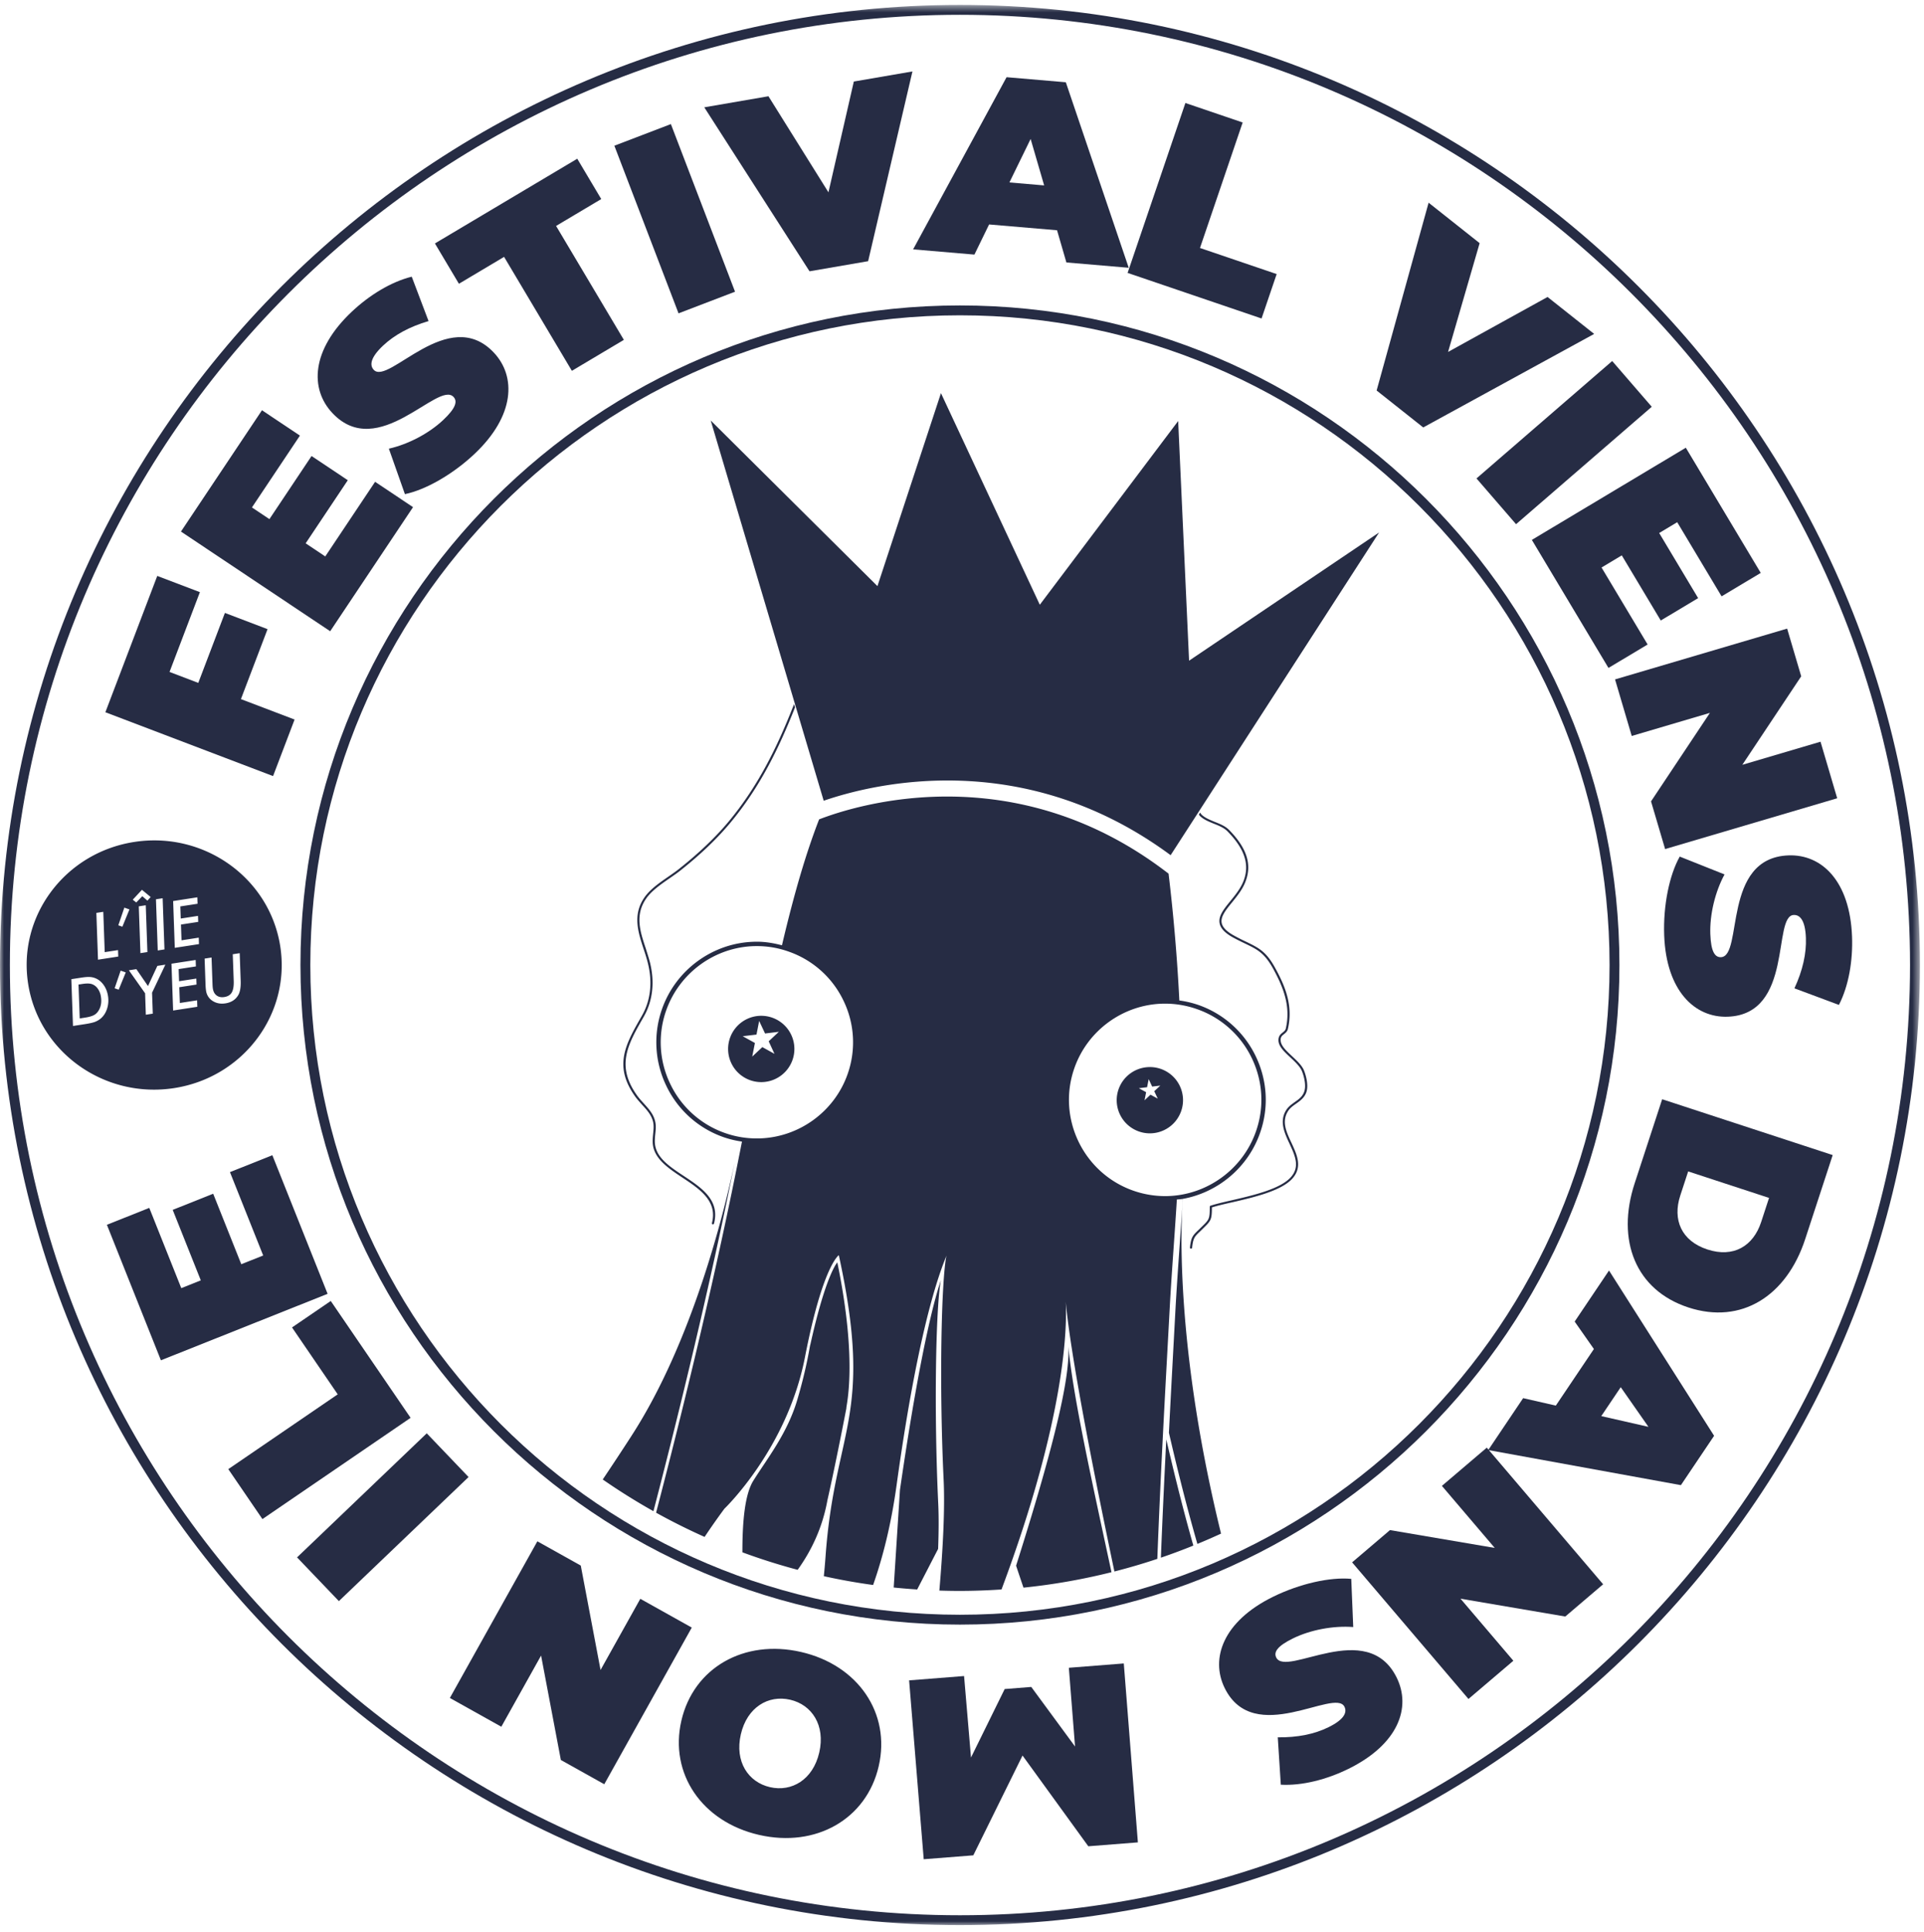 <?xml version="1.0" encoding="UTF-8"?> <svg xmlns="http://www.w3.org/2000/svg" xmlns:xlink="http://www.w3.org/1999/xlink" width="250" height="251"><defs><path id="a" d="M0 0.534L249.467 0.534 249.467 250 0 250z"></path></defs><g fill="none" fill-rule="evenodd"><path d="M30.988 129.229c-.35.628-.916 1.004-1.699 1.125-.627.097-1.18-.008-1.66-.314a1.848 1.848 0 0 1-.85-1.302 5.164 5.164 0 0 1-.047-.377 7.498 7.498 0 0 1-.025-.424l-.12-3.398.901-.14.126 3.512c.004.105.01.203.017.291.007.09.017.17.03.245.064.397.228.692.491.886.267.194.596.261.989.2.459-.07.783-.268.973-.594.19-.327.275-.825.254-1.492l-.125-3.473.902-.14.128 3.6c.025.793-.07 1.392-.285 1.795zm-8.277-6.088l-.213-6.08 3.144-.485.03.838-2.242.345.056 1.576 2.242-.346.029.78-2.242.346.072 2.048 2.24-.346.028.839-3.144.485zm-.216 8.143l-.214-6.081 3.144-.485.03.838-2.242.346.056 1.576 2.242-.346.028.779-2.241.346.072 2.048 2.241-.347.026.84-3.142.486zm-2.641.408l-.906.14-.093-2.786-2.109-2.988.973-.15 1.51 2.198 1.217-2.62 1.04-.16-1.728 3.645.096 2.72zm-4.43-3.114l-.528-.184.783-2.294.662.234-.918 2.244zm-1.518 2.49c-.09.268-.204.51-.346.722-.14.214-.312.403-.512.568-.236.184-.49.325-.762.423a5.159 5.159 0 0 1-.529.14c-.205.046-.448.09-.728.133l-1.546.238-.213-6.08 1.234-.19c.466-.073.828-.105 1.086-.097.263.005.512.051.748.142.435.162.803.451 1.104.863.303.412.498.895.587 1.449a3.534 3.534 0 0 1-.123 1.69zm-.485-12.606l.187 5.24 1.728-.266.03.838-2.633.408-.213-6.081.901-.139zm2.736-.545l.662.234-.917 2.244-.529-.183.784-2.295zm2.997 5.774l-.906.14-.214-6.082.907-.139.213 6.08zm-.708-8.088l1.131.934-.422.474-.664-.58-.785.815-.459-.357 1.199-1.286zm2.688 1.094l.237 6.651-.873.135-.233-6.652.87-.134zm15.266 6.15c-1.427-8.831-9.912-14.86-18.95-13.464C8.41 110.778 2.24 119.069 3.67 127.9c1.428 8.832 9.912 14.86 18.95 13.465 9.04-1.396 15.209-9.686 13.78-18.518z" fill="#262C44" fill-rule="nonzero"></path><path d="M12.697 128.433a1.562 1.562 0 0 0-.775-.586c-.287-.09-.693-.095-1.214-.014l-.506.077.157 4.403.687-.106c.506-.078.894-.186 1.163-.329.26-.138.474-.353.637-.646.287-.497.376-1.08.268-1.747a2.379 2.379 0 0 0-.417-1.052" fill="#262C44" fill-rule="nonzero"></path><path fill="#262C44" fill-rule="nonzero" d="M22.029 87.297L25.764 88.719 29.224 79.629 34.765 81.738 31.305 90.827 38.278 93.481 35.481 100.827 13.692 92.533 20.434 74.822 25.975 76.931z"></path><path fill="#262C44" fill-rule="nonzero" d="M48.739 62.596L53.669 65.888 42.903 82.009 23.514 69.059 34.04 53.299 38.971 56.592 32.736 65.925 35.007 67.443 40.483 59.244 45.192 62.389 39.716 70.588 42.264 72.29z"></path><path d="M52.614 64.198l-2.086-5.907c2.49-.562 5.195-1.966 7.061-3.725 1.625-1.53 1.887-2.418 1.34-3-2.01-2.134-9.772 8.428-15.734 2.102-2.97-3.153-2.748-8.212 2.512-13.17 2.279-2.146 5.087-3.879 7.793-4.552l2.186 5.768c-2.472.727-4.436 1.8-5.916 3.193-1.673 1.577-1.75 2.564-1.2 3.146 1.919 2.036 9.7-8.5 15.596-2.246 2.923 3.102 2.748 8.21-2.513 13.168-2.835 2.673-6.359 4.666-9.039 5.223" fill="#262C44" fill-rule="nonzero"></path><path fill="#262C44" fill-rule="nonzero" d="M65.5 33.373L59.631 36.866 56.513 31.627 75.007 20.621 78.125 25.861 72.256 29.354 81.063 44.154 74.308 48.175z"></path><path fill="#262C44" fill-rule="nonzero" d="M79.83 18.931L87.173 16.121 95.509 37.898 88.167 40.709z"></path><path fill="#262C44" fill-rule="nonzero" d="M118.56 9.282L112.803 33.933 105.187 35.246 91.512 13.942 99.85 12.505 107.646 24.986 110.944 10.593z"></path><path d="M135.675 24.088l-1.758-6.034-2.756 5.648 4.514.386zm1.675 5.826l-8.83-.753-1.905 3.915-7.966-.68 12.142-22.366 7.7.659 8.172 24.1-8.099-.691-1.214-4.184z" fill="#262C44" fill-rule="nonzero"></path><path fill="#262C44" fill-rule="nonzero" d="M154.028 13.381L161.469 15.913 155.923 32.217 165.887 35.607 163.924 41.378 146.518 35.455z"></path><path fill="#262C44" fill-rule="nonzero" d="M207.141 43.383L184.931 55.532 178.875 50.733 185.63 26.334 192.261 31.59 188.159 45.722 201.085 38.583z"></path><path fill="#262C44" fill-rule="nonzero" d="M209.484 46.903L214.626 52.847 196.993 68.101 191.851 62.156z"></path><path fill="#262C44" fill-rule="nonzero" d="M214.089 83.732L209.001 86.776 199.045 70.142 219.052 58.167 228.787 74.43 223.699 77.475 217.934 67.844 215.59 69.246 220.653 77.707 215.795 80.615 210.731 72.154 208.101 73.729z"></path><path fill="#262C44" fill-rule="nonzero" d="M238.721 103.708L216.361 110.308 214.531 104.112 222.182 92.616 212.024 95.614 209.855 88.267 232.216 81.667 234.045 87.864 226.395 99.36 236.554 96.361z"></path><path d="M218.263 111.285l5.819 2.318c-1.216 2.245-1.94 5.205-1.846 7.768.082 2.232.578 3.013 1.377 2.984 2.93-.109.09-12.905 8.778-13.226 4.328-.16 7.991 3.338 8.259 10.561.116 3.13-.432 6.383-1.706 8.865l-5.78-2.154c1.08-2.34 1.565-4.524 1.49-6.555-.085-2.297-.778-3.005-1.577-2.975-2.795.103.012 12.9-8.577 13.218-4.261.157-7.99-3.338-8.259-10.562-.144-3.895.676-7.859 2.022-10.242m.068 44.037c-1.026 3.134.138 5.898 3.525 7.006 3.386 1.11 5.96-.432 6.985-3.566l1.025-3.133-10.509-3.441-1.026 3.134zm19.805-5.258l-3.574 10.921c-2.425 7.408-8.304 11.126-15.174 8.878-6.868-2.25-9.41-8.725-6.984-16.131l3.574-10.922 22.158 7.254zm-30.07 33.913l6.129 1.395-3.6-5.152-2.529 3.757zm-5.906-1.364l4.947-7.352-2.499-3.566 4.463-6.633 13.655 21.473-4.314 6.412-25.034-4.561 4.536-6.743 4.246.97z" fill="#262C44" fill-rule="nonzero"></path><path fill="#262C44" fill-rule="nonzero" d="M190.809 220.726L175.691 202.976 180.611 198.785 194.225 201.104 187.357 193.041 193.189 188.074 208.307 205.824 203.388 210.015 189.774 207.696 196.642 215.76z"></path><path d="M175.578 205.122l.258 6.259c-2.545-.196-5.544.351-7.845 1.484-2.003.986-2.514 1.757-2.161 2.474 1.294 2.63 11.817-5.183 15.655 2.617 1.912 3.886.213 8.657-6.272 11.849-2.81 1.382-6.004 2.21-8.788 2.059l-.394-6.156c2.578.032 4.77-.416 6.594-1.314 2.062-1.014 2.425-1.934 2.073-2.653-1.236-2.51-11.773 5.273-15.567-2.437-1.883-3.826-.214-8.657 6.273-11.848 3.496-1.721 7.45-2.59 10.174-2.334" fill="#262C44" fill-rule="nonzero"></path><path fill="#262C44" fill-rule="nonzero" d="M125.269 217.746L126.169 228.334 130.547 219.435 134.001 219.163 139.689 226.902 138.883 216.673 146.023 216.111 147.853 239.356 141.412 239.863 132.865 228.073 126.469 241.04 120.026 241.547 118.128 218.308z"></path><path d="M96.26 225.33c-.814 3.539.966 6.204 3.789 6.852 2.824.651 5.59-.969 6.404-4.508.814-3.538-.966-6.203-3.79-6.852-2.824-.65-5.59.97-6.404 4.508m17.92 4.122c-1.583 6.882-8.154 10.634-15.556 8.932-7.402-1.703-11.673-7.949-10.09-14.831 1.583-6.882 8.154-10.635 15.556-8.932 7.4 1.703 11.673 7.949 10.09 14.83" fill="#262C44" fill-rule="nonzero"></path><path fill="#262C44" fill-rule="nonzero" d="M58.454 220.596L69.824 200.242 75.465 203.394 78.034 216.96 83.2 207.713 89.887 211.45 78.517 231.804 72.877 228.653 70.307 215.086 65.141 224.332z"></path><path fill="#262C44" fill-rule="nonzero" d="M44.034 208.012L38.598 202.331 55.451 186.212 60.885 191.893z"></path><path fill="#262C44" fill-rule="nonzero" d="M34.099 197.355L29.664 190.865 43.883 181.149 37.944 172.458 42.978 169.02 53.351 184.201z"></path><path fill="#262C44" fill-rule="nonzero" d="M29.88 152.279L35.389 150.084 42.568 168.091 20.909 176.727 13.89 159.121 19.397 156.925 23.555 167.352 26.092 166.341 22.441 157.182 27.701 155.086 31.352 164.244 34.199 163.109z"></path><path d="M124.733 40.964c-46.543 0-84.41 37.866-84.41 84.41 0 46.543 37.867 84.41 84.41 84.41s84.41-37.867 84.41-84.41c0-46.544-37.867-84.41-84.41-84.41m0 170.101c-47.25 0-85.692-38.44-85.692-85.691 0-47.251 38.442-85.692 85.692-85.692 47.251 0 85.692 38.44 85.692 85.692 0 47.25-38.44 85.691-85.692 85.691" fill="#262C44" fill-rule="nonzero"></path><g transform="translate(0 .107)"><mask id="b" fill="#fff"><use xlink:href="#a"></use></mask><path d="M124.733 1.816c-68.07 0-123.45 55.38-123.45 123.45 0 68.072 55.38 123.452 123.45 123.452 68.072 0 123.452-55.38 123.452-123.452 0-68.07-55.38-123.45-123.452-123.45m0 248.184C55.955 250 0 194.045 0 125.266 0 56.49 55.955.534 124.733.534c68.779 0 124.734 55.955 124.734 124.732 0 68.779-55.955 124.734-124.734 124.734" fill="#262C44" fill-rule="nonzero" mask="url(#b)"></path></g><path d="M132.028 203.407c.252.762.582 1.737.96 2.856a81.042 81.042 0 0 0 11.436-2.006c-2.626-12.206-4.976-22.749-5.606-29.336.167 3.17-.844 9.744-6.79 28.486m-10.114-8c-.57-12.045-.324-25.573.339-29.077-.33 1.03-2.335 6.68-5.315 27.238l-.813 12.677c1.011.105 2.028.188 3.05.256l2.722-5.274c.08-2.154.094-4.123.017-5.82m-39.866-8.854a368.251 368.251 0 0 1-3.73 5.657 81.342 81.342 0 0 0 6.588 4.121c3.318-12.73 7.306-29.07 10.552-45.269-1.402 6.608-5.505 23.288-13.41 35.49" fill="#262C44" fill-rule="nonzero"></path><path d="M151.64 155.393l-.24.002c-1.396 0-2.782-.234-4.116-.698-6.507-2.27-9.958-9.408-7.69-15.908 1.705-4.913 6.342-8.287 11.54-8.396l.255-.002c1.393 0 2.776.235 4.112.701a12.445 12.445 0 0 1 7.143 6.355c1.458 3.017 1.655 6.407.55 9.547-1.71 4.913-6.352 8.288-11.554 8.399m-41.493-15.879c-1.708 4.91-6.348 8.278-11.551 8.387l-.266.001c-1.404 0-2.78-.231-4.088-.69a12.402 12.402 0 0 1-7.135-6.363 12.408 12.408 0 0 1-.556-9.543c1.71-4.909 6.343-8.28 11.533-8.389l.27-.002c1.39 0 2.768.234 4.09.702a12.416 12.416 0 0 1 7.142 6.356 12.384 12.384 0 0 1 .56 9.541m43.55 16.355l.003-.116c4.578-.834 8.474-4.09 10.032-8.57 1.156-3.285.95-6.83-.575-9.985a13.025 13.025 0 0 0-7.467-6.645 13.1 13.1 0 0 0-2.448-.575 238.63 238.63 0 0 0-1.4-16.474c-20.068-15.513-40.774-8.85-45.407-7.053-1.626 4.177-3.177 9.345-4.829 16.36-1.065-.28-2.15-.467-3.251-.467l-.283.004c-5.426.114-10.271 3.637-12.06 8.77a12.986 12.986 0 0 0 .581 9.978 12.97 12.97 0 0 0 7.462 6.654 12.82 12.82 0 0 0 2.355.562c-3.355 17.186-7.648 34.749-11.158 48.213a81.069 81.069 0 0 0 6.302 3.147 92.775 92.775 0 0 1 2.574-3.664s8.152-7.775 10.466-19.68c2.316-11.913 4.402-13.257 4.402-13.257 4.587 21.098-.518 22.38-1.728 39.168a90.426 90.426 0 0 1-.22 2.535c2.105.465 4.24.847 6.403 1.144 1.266-3.596 2.348-7.876 3.051-12.975 3.14-22.71 6.179-28.86 6.475-29.829-.678 3.425-.94 17.014-.364 29.117.183 3.801-.093 9.02-.553 14.412.855.026 1.713.044 2.575.044 1.85 0 3.683-.067 5.501-.189 8.406-22.48 8.515-34.256 8.342-37.38.619 6.865 3.544 21.786 6.327 35.046a80.512 80.512 0 0 0 5.577-1.64c.448-11.925 1.178-24.51 1.61-32.601.25-4.597.626-9.19.927-14.086.257-.031.52-.036.774-.082-.311 4.896-.677 9.476-.939 14.077-.234 4.389-.55 10.094-.866 16.303.76 3.29 2.053 8.741 3.699 14.448a80.954 80.954 0 0 0 3.073-1.341c-6.569-26.795-4.964-43.373-4.964-43.373" fill="#262C44" fill-rule="nonzero"></path><path d="M150.844 202.37a80.746 80.746 0 0 0 4.217-1.573c-1.558-5.46-2.781-10.625-3.517-13.796-.248 4.95-.5 10.208-.7 15.368m-40.87-19.407c-.064-.272 1.535-5.796-1.175-18.957 0 0-1.486 1.57-3.499 10.659-.071.065-.395 2.768-1.699 7.18-1.303 4.412-3.925 7.653-5.722 10.536-1.076 1.73-1.421 5.206-1.414 9.293a80.538 80.538 0 0 0 7.18 2.274c1.689-2.341 3.206-5.346 3.871-9.058 0 0 .934-4.032 2.459-11.927m-9.34-46.05l-1.578-.875-1.314 1.232.349-1.768-1.588-.879 1.793-.213.346-1.774.767 1.633 1.792-.221-1.32 1.236.752 1.628zm-1.806-4.943a4.305 4.305 0 0 0-4.218 4.4 4.301 4.301 0 0 0 4.398 4.215 4.31 4.31 0 0 0 4.211-4.395 4.31 4.31 0 0 0-4.391-4.22zm51.608 10.763l-.944-.512-.774.727.205-1.052-.944-.517 1.07-.131.207-1.048.452.966 1.059-.128-.785.731.454.964zm-1.114-4.1a4.308 4.308 0 0 0-4.221 4.393 4.313 4.313 0 0 0 4.401 4.216 4.315 4.315 0 0 0 4.216-4.398 4.304 4.304 0 0 0-4.396-4.212z" fill="#262C44" fill-rule="nonzero"></path><path d="M88.856 152.784c-1.802-1.188-3.487-2.316-3.737-4.047-.067-.445-.021-.927.025-1.4.057-.54.114-1.102-.01-1.634-.217-.956-.83-1.63-1.479-2.345-.344-.379-.708-.774-1.015-1.241-2.576-3.758-1.03-6.467.933-9.899l.075-.132c1.176-2.058 1.45-4.506.797-7.089-.159-.598-.36-1.209-.54-1.795-.738-2.207-1.413-4.293.028-6.422.705-1.041 1.925-1.884 3.103-2.698.521-.363 1.02-.7 1.442-1.047 2.582-2.05 4.758-4.134 6.455-6.185 3.837-4.624 6.278-9.656 8.371-14.95l-.126-.425c-2.11 5.399-4.572 10.521-8.459 15.212-1.69 2.036-3.85 4.106-6.422 6.148-.416.338-.903.672-1.418 1.033-1.2.827-2.444 1.689-3.176 2.775-1.52 2.232-.783 4.477-.076 6.64.197.583.394 1.19.54 1.783.643 2.51.382 4.9-.76 6.895l-.075.133c-2.004 3.51-3.597 6.28-.928 10.176.32.475.692.879 1.043 1.272.622.676 1.212 1.327 1.419 2.226.109.485.057 1 0 1.55-.044.484-.096.982-.023 1.463.264 1.84 2.084 3.053 3.848 4.223 2.24 1.487 4.559 3.028 3.816 5.896-.018.073.017.142.088.16a.145.145 0 0 0 .18-.093c.794-3.05-1.598-4.643-3.919-6.183m79.025-15.571c-.722-.674-1.402-1.316-1.47-1.959-.06-.52.166-.699.438-.908.193-.16.425-.343.498-.676.705-3.038-.374-5.587-1.642-7.892-1.174-2.17-2.16-2.635-3.756-3.415a24.211 24.211 0 0 1-1.55-.785c-.999-.539-1.538-1.092-1.655-1.67-.16-.824.54-1.688 1.35-2.68.66-.822 1.418-1.74 1.788-2.819.789-2.175.094-4.267-2.167-6.576-.501-.514-1.208-.795-1.901-1.068-.638-.266-1.257-.518-1.681-.932-.083-.08-.124-.174-.19-.26l-.162.25c.054.06.084.132.144.193.473.46 1.143.727 1.782.989.664.262 1.347.54 1.802 1.01 2.187 2.235 2.867 4.244 2.118 6.32-.364 1.019-1.1 1.929-1.754 2.728-.856 1.052-1.594 1.959-1.395 2.904.13.657.703 1.26 1.774 1.846.586.318 1.111.569 1.57.79 1.56.754 2.49 1.204 3.638 3.3 1.233 2.269 2.296 4.765 1.617 7.719-.056.24-.225.37-.414.523-.28.228-.598.484-.536 1.138.078.737.802 1.41 1.564 2.116.62.58 1.249 1.176 1.493 1.789.314.805.551 1.936.272 2.666-.224.62-.69.955-1.19 1.303-.433.311-.887.627-1.187 1.14-.851 1.437-.169 2.898.486 4.307.707 1.533 1.384 2.981.153 4.347-1.398 1.536-4.886 2.344-7.692 2.992-1.031.235-2.009.463-2.735.7a.132.132 0 0 0-.096.127c-.006 1.602-.046 1.645-1.069 2.638l-.387.377c-.749.72-.97.935-1.12 2.291a.138.138 0 0 0 .121.149l.045-.002a.16.16 0 0 0 .115-.122c.142-1.263.306-1.43 1.04-2.127l.385-.38c1.048-1.018 1.136-1.146 1.15-2.73.697-.22 1.631-.442 2.62-.66 2.844-.656 6.377-1.48 7.823-3.078 1.354-1.501.611-3.093-.1-4.633-.671-1.415-1.283-2.741-.498-4.068.272-.467.671-.745 1.107-1.05.508-.362 1.038-.737 1.302-1.434.368-1.006-.12-2.44-.283-2.851-.266-.668-.929-1.281-1.565-1.877m-15.772-26.109l27.09-41.93-24.693 16.66-1.418-31.136-17.978 23.868-12.845-27.49-8.252 25.071-21.664-21.516 14.68 49.399c6.64-2.287 26.045-6.997 45.08 7.074" fill="#262C44" fill-rule="nonzero"></path></g></svg> 
